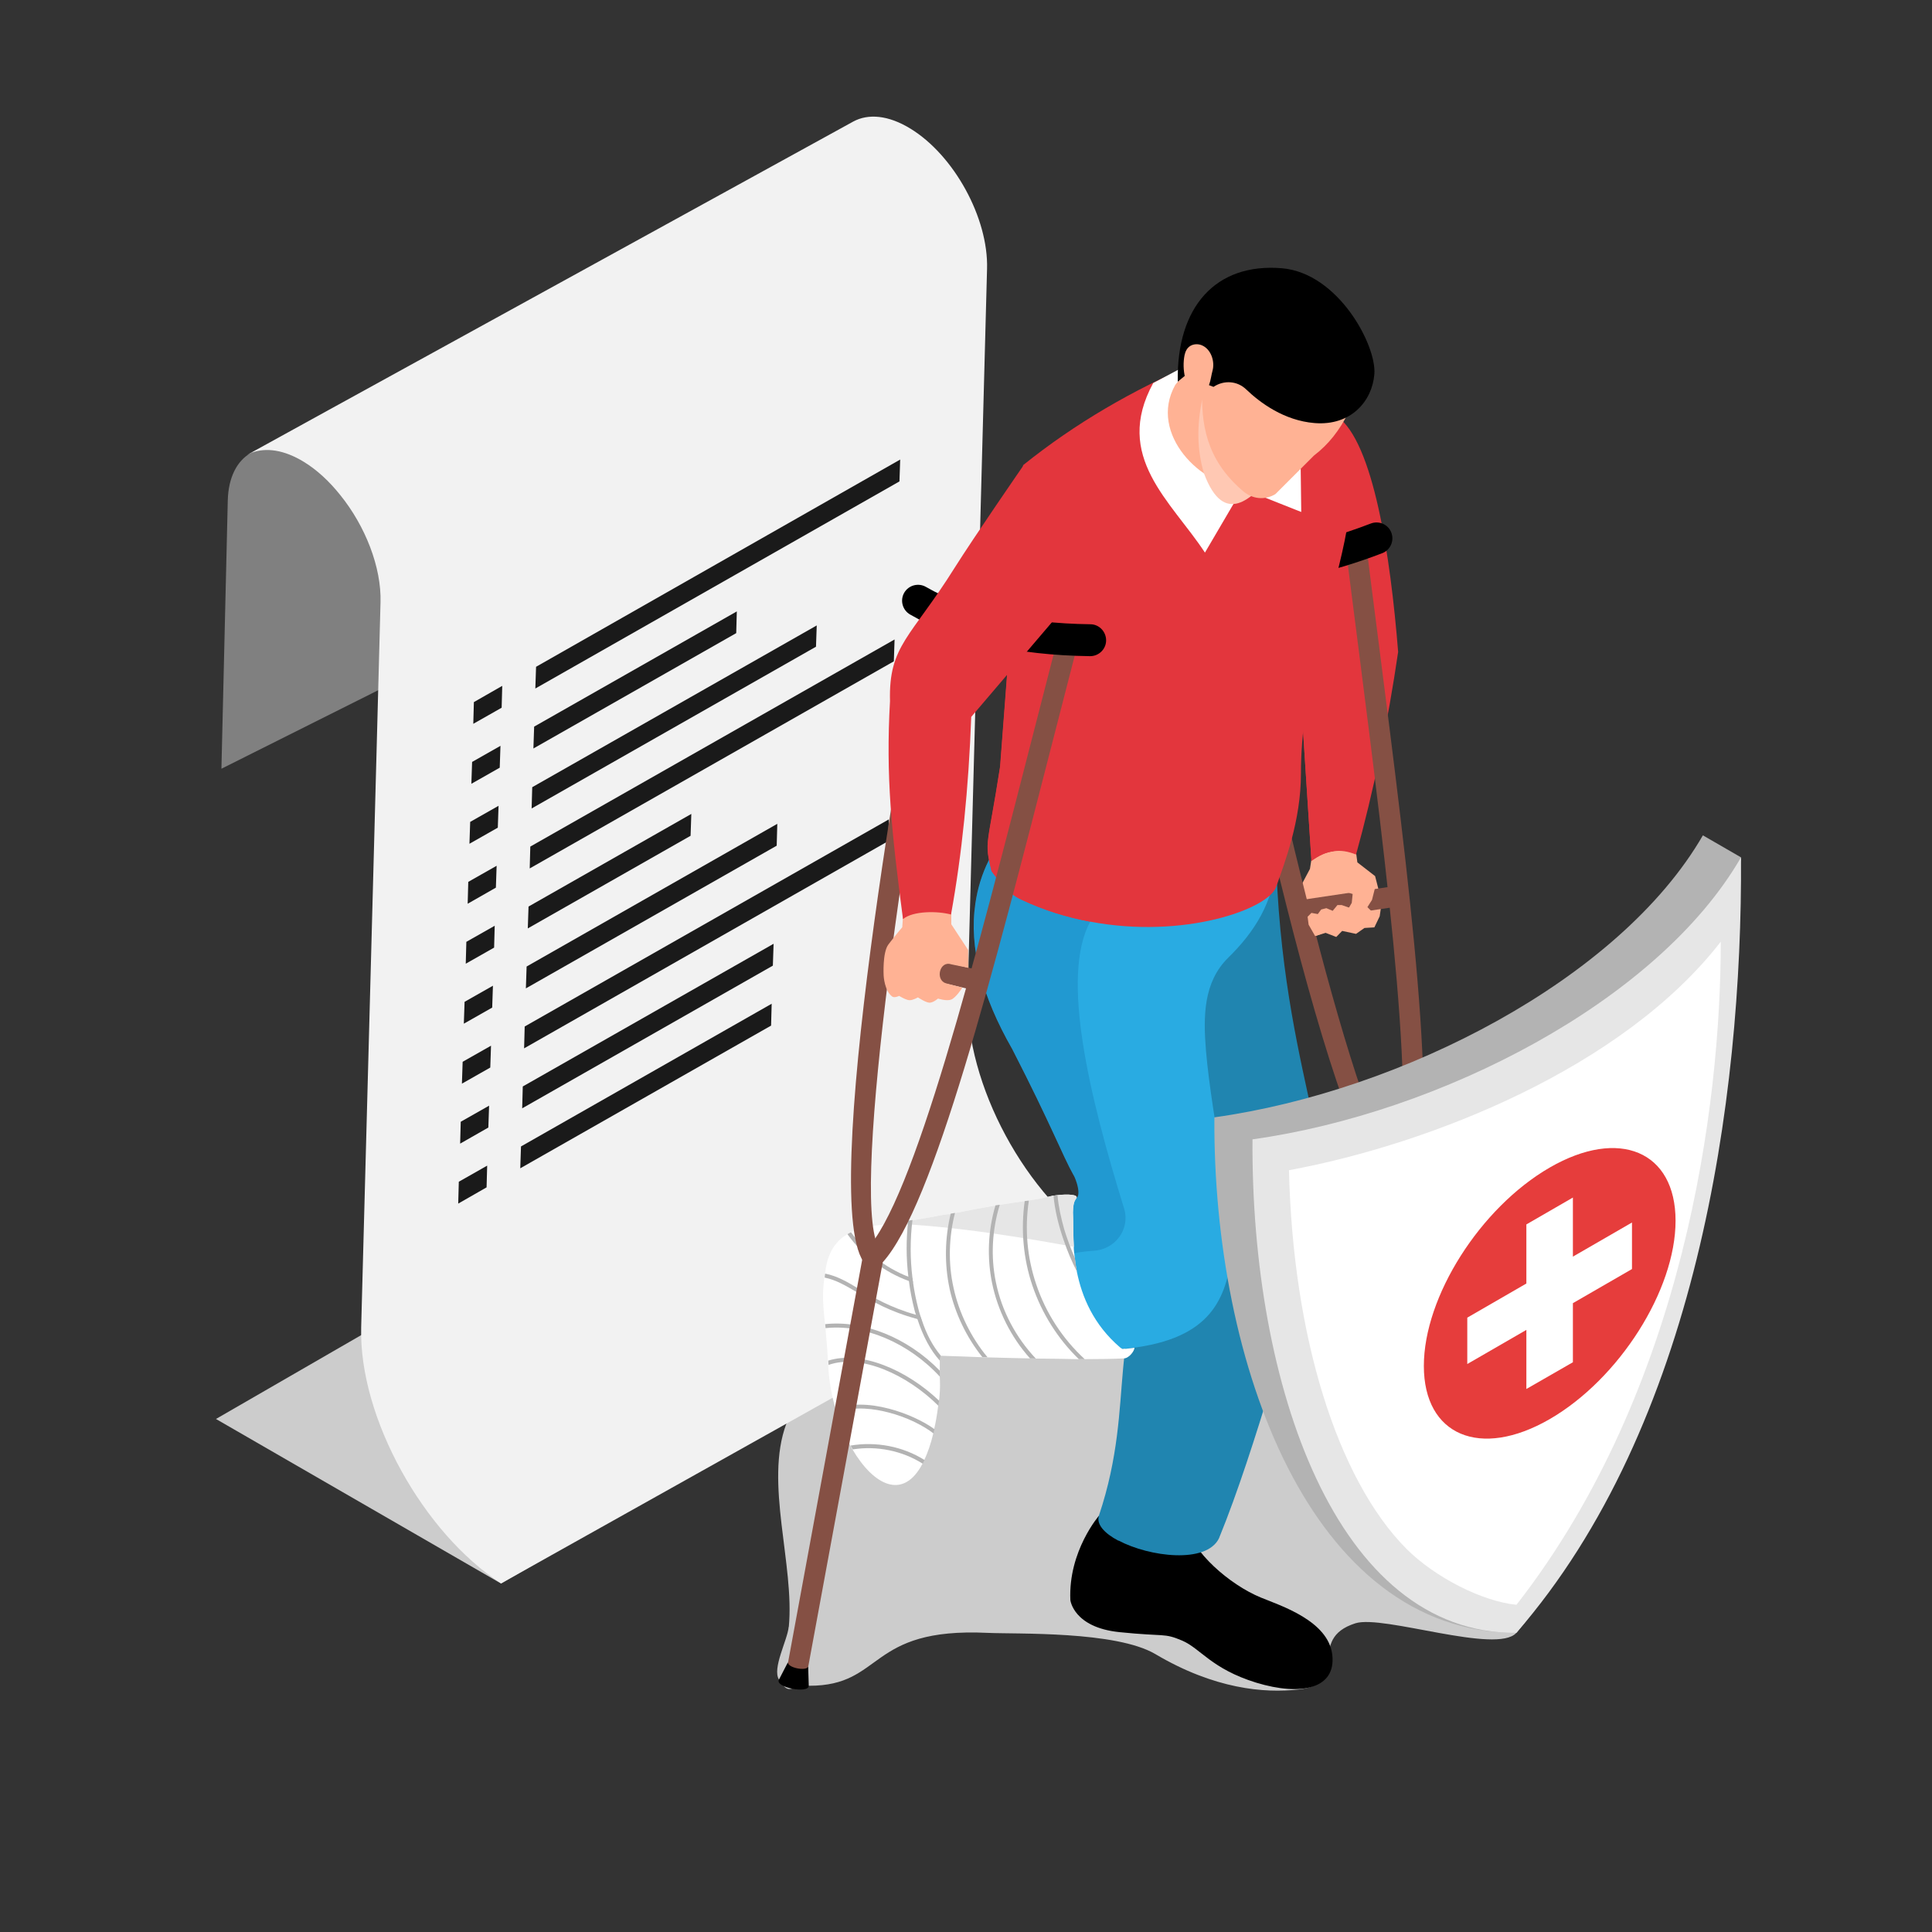 <?xml version="1.0" encoding="UTF-8"?> <svg xmlns="http://www.w3.org/2000/svg" viewBox="0 0 130.79 130.79"><rect x="0" y="0" width="130.79" height="130.79" fill="#333333" stroke="none"/><defs><style> .cls-1, .cls-2, .cls-3, .cls-4, .cls-5, .cls-6, .cls-7, .cls-8, .cls-9, .cls-10, .cls-11, .cls-12, .cls-13, .cls-14, .cls-15, .cls-16, .cls-17, .cls-18 { stroke-width: 0px; } .cls-1, .cls-5, .cls-8, .cls-15 { mix-blend-mode: multiply; } .cls-1, .cls-11 { fill: #e3363d; } .cls-2 { fill: #e63d3c; } .cls-3, .cls-8 { fill: #e6e6e6; } .cls-19 { isolation: isolate; } .cls-5 { fill: #00548c; opacity: .2; } .cls-6 { fill: #29abe2; } .cls-7 { fill: #1a1a1a; } .cls-9 { fill: gray; } .cls-10 { fill: #b3b3b3; } .cls-12 { fill: #ffb294; } .cls-13 { fill: #ccc; } .cls-14 { fill: #fff; } .cls-15 { fill: #ffc8b3; } .cls-16 { fill: #855044; } .cls-17 { fill: #f2f2f2; } .cls-18 { fill: #2085b0; } </style></defs><g class="cls-19"><g id="Layer_1" data-name="Layer 1"><g><path class="cls-13" d="m53.39,110.14c-.08.89-1.14,2.82-.65,3.57.73,1.12.68.41,2.02.41,5.1.02,3.92-3.97,12.1-3.58,1.96.09,8.69-.14,11.36,1.44,3.99,2.36,7.36,2.66,9.71,2.39,3.53-.4.45-3.41,3.83-4.48,1.88-.59,9.58,2.12,10.89.65,2.96-3.34-.23-10.92-3.81-13.59-3.58-2.67-8.45-6.54-12.89-6.94-8.31-.74-14.57-1.14-22.84.34-2.84.51-8.83,3.23-9.88,6.04-1.49,3.99.57,9.53.17,13.74Z"></path><polygon class="cls-13" points="69.83 86.48 50.52 75.33 14.62 96.06 33.92 107.2 69.83 86.48"></polygon><g><g><path class="cls-9" d="m34.09,21.67l-.49,21.05-18.61,9.32.43-18.16c.04-1.59.64-2.69,1.55-3.21.03-.01.05-.02.07-.02l5.33-2.82,11.72-6.17Z"></path><path class="cls-17" d="m65.51,67.28l1.31-49.08c.1-3.44-2.24-7.7-5.2-9.5-1.49-.91-2.85-1.02-3.86-.47L22.24,27.76l-5.54,3.05c.09-.04.18-.1.27-.13.03-.01.04-.03.06-.03.98-.37,2.2-.2,3.53.61.9.55,1.74,1.33,2.48,2.26,1.68,2.08,2.79,4.87,2.72,7.26l-.25,9.43-1.06,39.65c-.16,6.14,4.25,13.96,9.47,17.33l40.78-22.83c-5.25-3.36-9.35-10.93-9.2-17.1Z"></path></g><g><polygon class="cls-7" points="36.29 45.14 36.24 46.61 60.89 32.59 60.94 31.11 36.29 45.14"></polygon><polygon class="cls-7" points="34 46.43 32.08 47.53 32.04 49 33.96 47.91 34 46.43"></polygon><polygon class="cls-7" points="36.16 49.19 36.11 50.67 49.84 42.86 49.88 41.39 36.16 49.19"></polygon><polygon class="cls-7" points="33.88 50.49 31.96 51.58 31.91 53.06 33.83 51.97 33.88 50.49"></polygon><polygon class="cls-7" points="36.03 53.29 35.99 54.73 55.24 43.78 55.29 42.34 36.03 53.29"></polygon><polygon class="cls-7" points="33.75 54.55 31.83 55.64 31.78 57.12 33.7 56.03 33.75 54.55"></polygon><polygon class="cls-7" points="33.62 58.61 31.7 59.7 31.66 61.18 33.57 60.09 33.62 58.61"></polygon><polygon class="cls-7" points="35.9 57.31 35.86 58.79 60.51 44.77 60.56 43.29 35.9 57.31"></polygon><polygon class="cls-7" points="33.49 62.67 31.57 63.76 31.53 65.24 33.45 64.15 33.49 62.67"></polygon><polygon class="cls-7" points="35.78 61.37 35.73 62.85 46.75 56.58 46.8 55.1 35.78 61.37"></polygon><polygon class="cls-7" points="33.37 66.73 31.45 67.82 31.4 69.3 33.32 68.21 33.37 66.73"></polygon><polygon class="cls-7" points="35.65 65.43 35.6 66.91 52.58 57.25 52.62 55.77 35.65 65.43"></polygon><polygon class="cls-7" points="33.24 70.79 31.32 71.88 31.27 73.36 33.19 72.27 33.24 70.79"></polygon><polygon class="cls-7" points="35.52 69.49 35.48 70.97 60.13 56.94 60.17 55.47 35.52 69.49"></polygon><polygon class="cls-7" points="33.11 74.85 31.19 75.94 31.15 77.42 33.06 76.33 33.11 74.85"></polygon><polygon class="cls-7" points="35.39 73.55 35.35 75.03 52.32 65.37 52.37 63.89 35.39 73.55"></polygon><polygon class="cls-7" points="32.98 78.91 31.06 80 31.02 81.48 32.94 80.38 32.98 78.91"></polygon><polygon class="cls-7" points="35.27 77.61 35.22 79.09 52.2 69.43 52.24 67.95 35.27 77.61"></polygon></g></g><g><polygon class="cls-12" points="91.7 56.97 91.89 58.38 93.09 59.31 93.54 61.07 93.4 62.03 93.04 62.78 92.37 62.82 91.8 63.22 90.86 63.02 90.46 63.43 89.74 63.15 89.03 63.37 88.31 62.35 87.93 60.23 88.68 58.82 89.01 56.69 91.7 56.97"></polygon><path class="cls-11" d="m86.4,28.67l1.13,12.21.4,4.24.85,13.16c.51-.37.98-.59,1.49-.65.49-.08.98,0,1.53.22,1.17-4.21,2.16-9,2.85-13.72-.52-6.48-1.67-14.21-4.14-15.95l-.84-.71-3.28,1.2Z"></path><path class="cls-1" d="m87.53,40.88l.4,4.24.85,13.16c.51-.37.98-.59,1.49-.65l.06-.18,1.17-11.92-1.17-11.8-2.81,7.15Z"></path><g><path class="cls-16" d="m99.86,108.96l-5.63-28.34.09-.2c1.79-4.19-.36-20.93-2.43-37.13-.27-2.08-.53-4.16-.79-6.21l1.39-.18c.26,2.05.52,4.13.79,6.21,2.16,16.88,4.2,32.84,2.41,37.65l5.54,27.92-1.38.27Z"></path><path class="cls-16" d="m94.67,81.33c-4.48-2.12-11.42-36.54-12.76-43.42l1.38-.27c3.06,15.66,9.03,41.02,11.99,42.42l-.6,1.27Z"></path><path class="cls-4" d="m83.75,39.51c-.87,0-1.71-.06-2.53-.18-.59-.09-1-.63-.91-1.22.09-.59.63-1.01,1.22-.91,3.21.47,7.01-.12,11.27-1.76.55-.21,1.18.06,1.39.62.21.56-.07,1.18-.62,1.39-3.57,1.37-6.86,2.05-9.83,2.05Z"></path><rect class="cls-16" x="87.89" y="60.45" width="6.85" height="1.4" transform="translate(-8.01 14.12) rotate(-8.47)"></rect><path class="cls-4" d="m99.73,108.28l-.13,1.34c-.07.59,2.24.16,2.03-.36l-.51-1.19c.03.36-1.31.61-1.38.21Z"></path></g><path class="cls-4" d="m74.42,102.58s-2.11,2.41-1.96,5.74c0,0,.2,1.85,3.32,2.17,3.12.32,2.99.04,4.24.57,1.25.53,1.98,1.91,5.02,2.85,3.05.93,5.42.41,5.15-1.89-.27-2.29-3.46-3.31-4.83-3.87-2.12-.87-4.71-3.13-5.04-4.94-1.41.39-2.06,1.33-3.13,1.26-1.48-.1-2.75-.98-2.77-1.89Z"></path><path class="cls-18" d="m75.72,104.29c2.09,1.11,5.95,1.59,6.8-.15,2.58-6.3,4.74-15.02,6.63-19.87,2.09-5.36-2.76-12.29-2.8-28.2l-6.28,4.17-4.59,3.64.54,2.18,4.03,16.38.28,1.13c-.55.46-1.03.94-1.45,1.41-4.26,4.86-1.85,9.76-4.48,17.6-.21.6.36,1.22,1.31,1.72Z"></path><g><path class="cls-6" d="m72.68,79.55c.19.35.5,1.28.21,1.54-.66.5-1.01,2.05-.81,3.87.24,2.26,1.36,4.89,3.83,6.37,5.95-.52,6.98-3.23,7.47-6.21.31-1.9-1.36-9.46-1.74-14-.19-2.34-.17-4.63,1.5-6.28,1.77-1.73,3.06-3.74,3.25-6.41l-17.17-2.79-.42-.06c-1.58,1.7-2.48,3.56-2.77,5.58-.44,2.97.43,6.26,2.5,9.87,2.66,5.18,3.41,7.22,4.15,8.53Z"></path><path class="cls-5" d="m72.68,79.55c.19.35.5,1.28.21,1.54-.66.5-1.01,2.05-.81,3.87.67-.15,1.33-.25,1.97-.29,1.45-.09,2.47-1.46,2.05-2.85-2.4-7.76-4.3-15.75-2.3-19.42l-4.57-6.76-.42-.06c-1.58,1.7-2.48,3.56-2.77,5.58-.44,2.97.43,6.26,2.5,9.87,2.66,5.18,3.41,7.22,4.15,8.53Z"></path><path class="cls-14" d="m76.8,91.24c0,.21-.38.74-.75.72-.6.03-1.51.05-2.63.05h-.4c-.88-.02-1.87-.03-2.91-.04-.13-.01-.25-.01-.38-.01-.94-.02-1.91-.04-2.88-.07-.11,0-.23-.01-.35-.01-.96-.04-1.92-.07-2.83-.1-.02.12-.04.23-.05.36,0,.21,0,.43,0,.65,0,.13,0,.27,0,.41.02.4.03.85-.02,1.32,0,.11-.02.21-.04.31,0,.12-.03.24-.05.35-.07.57-.16,1.09-.27,1.57-.02.09-.04.19-.06.29-.17.72-.38,1.31-.61,1.8-.04.09-.08.17-.12.25-1.32,2.51-3.32,1.45-4.74-.97-.05-.09-.09-.18-.15-.26-.36-.67-.68-1.44-.93-2.25-.03-.08-.05-.17-.07-.26-.27-.91-.44-1.89-.49-2.86v-.08c0-.1,0-.2-.02-.29-.05-.91-.12-1.62-.17-2.21,0-.1-.02-.18-.03-.27-.12-1.23-.21-1.96-.04-3.15,0-.09.02-.17.04-.27.02-.13.04-.27.06-.41.21-1.18.77-1.86,1.45-2.26.07-.05.16-.1.24-.13.61-.3,1.29-.42,1.89-.48.27-.03.53-.06.78-.1.42-.05.82-.11,1.19-.17.1-.03.2-.04.29-.06,1.23-.19,2.1-.39,2.37-.41h.08c.06,0,.1-.02.14-.03.1-.02.2-.03.3-.05,1.09-.22,1.98-.38,2.73-.51.09-.01.2-.03.29-.05.69-.1,1.24-.19,1.69-.25.1-.02.2-.04.29-.04.52-.08.9-.15,1.23-.23.14-.04.29-.07.44-.1.09-.01.17-.02.26-.03.72-.09,1.42-.04,1.3.19-.09.16-.23.24-.24.99.03.5,0,1.33.06,2.32,0,.24.04.49.07.75.03.31.07.6.14.93.34,1.69,1.12,3.58,2.93,5.13.06.04.11.08.16.11,0,0,.47-.04.8-.09Z"></path><path class="cls-8" d="m72.88,81.1c-.09.16-.23.24-.24.99.03.5,0,1.33.06,2.32-2.51-.47-8.17-1.46-12.42-1.57.42-.05.82-.11,1.19-.17.1-.03.2-.04.29-.06,1.23-.19,2.1-.39,2.37-.41h.08c.06,0,.1-.02.14-.03.1-.02.2-.03.3-.05,1.09-.22,1.98-.38,2.73-.51.09-.01.2-.03.29-.05.69-.1,1.24-.19,1.69-.25.1-.02.2-.04.29-.04.52-.08.9-.15,1.23-.23.14-.04.29-.07.44-.1.09-.01.17-.02.26-.03.72-.09,1.42-.04,1.3.19Z"></path><path class="cls-10" d="m69.89,87.03c.64,1.89,1.72,3.6,3.14,4.98h.4c-1.5-1.38-2.63-3.12-3.28-5.06-.62-1.82-.79-3.77-.5-5.67-.09,0-.18.02-.28.03-.27,1.92-.1,3.89.52,5.72Z"></path><path class="cls-10" d="m71.32,80.94c.08.94.33,2,.69,3.02.25.75.56,1.47.9,2.13-.06-.32-.11-.62-.14-.92-.28-.63-.52-1.28-.72-1.93-.23-.81-.4-1.61-.46-2.33-.09.01-.17.02-.26.03Z"></path><path class="cls-10" d="m67.16,86.86c.39,1.88,1.28,3.66,2.57,5.1.14,0,.26,0,.39.01-1.36-1.44-2.31-3.24-2.7-5.16-.36-1.73-.26-3.55.26-5.25-.09.01-.19.03-.29.04-.51,1.71-.58,3.53-.23,5.26Z"></path><path class="cls-10" d="m64.28,87.23c.37,1.68,1.14,3.29,2.22,4.64.12,0,.24.01.35.01-1.12-1.35-1.93-3-2.3-4.71-.37-1.66-.32-3.42.1-5.06-.1.02-.19.03-.29.05-.4,1.65-.43,3.41-.08,5.06Z"></path><path class="cls-10" d="m61.49,86.43c.01.1.02.19.04.29.08.65.21,1.3.37,1.93.03.12.06.23.1.33.02.11.05.21.1.3.38,1.18.89,2.13,1.53,2.84.01-.13.03-.24.05-.36-.53-.63-.96-1.43-1.28-2.41-.03-.1-.06-.19-.1-.29-.05-.15-.1-.32-.14-.49-.15-.58-.27-1.17-.35-1.76-.02-.11-.03-.21-.04-.3-.16-1.3-.16-2.61,0-3.92-.1.02-.19.03-.29.05-.14,1.25-.14,2.52.01,3.77Z"></path><path class="cls-10" d="m57.37,83.55c1.03,1.44,2.49,2.57,4.16,3.17.09.04.18.08.28.11-.02-.11-.03-.21-.04-.3-.11-.03-.19-.06-.28-.1-1.54-.6-2.9-1.66-3.88-3.01-.08.03-.16.08-.24.13Z"></path><path class="cls-10" d="m62.39,89.37c-.11-.02-.21-.04-.3-.08-1.87-.5-3.07-1.21-4.06-1.8-.79-.46-1.44-.85-2.2-1,0-.09.01-.17.03-.27.82.16,1.52.57,2.31,1.05.95.56,2.08,1.24,3.82,1.73.1.03.19.05.3.09l.1.29Z"></path><path class="cls-10" d="m56.07,92.12c.01.09.01.18.02.28,2.18-.77,5.31.65,7.44,2.77.02-.11.03-.23.04-.35-2.17-2.07-5.27-3.42-7.5-2.71Z"></path><path class="cls-10" d="m55.86,89.64c.01.09.02.17.03.27,2.57-.28,5.59.96,7.74,3.29,0-.14-.01-.28-.01-.41-2.19-2.25-5.18-3.43-7.76-3.15Z"></path><path class="cls-10" d="m57.58,97.86c.05.09.1.17.15.26,1.63-.26,3.35.09,4.74.97.03-.08.08-.16.12-.25-1.48-.93-3.29-1.27-5.01-.98Z"></path><path class="cls-10" d="m56.57,95.35c.02.09.04.17.08.26,1.21-.45,2.62-.22,3.46,0,1.32.33,2.44.93,3.09,1.43.02-.1.04-.19.06-.29-.74-.54-1.92-1.09-3.09-1.39-1.38-.36-2.61-.36-3.6,0Z"></path></g><g><path class="cls-11" d="m67.13,58.98c.41.57,1.09,1.51,2.03,1.93,1.53.72,3.1,1.2,4.63,1.48,6.34,1.21,12.09-.85,12.6-2.35.58-1.64,1.68-4.47,1.68-7.68,0-11.14,7.18-19.98.74-26.22l-7.81-1.58c-4.3,1.82-8.23,4.11-11.74,6.93-.63,8.15-.57,7.35-.86,11.19-.13,1.73-.33,4.39-.7,9.22-.85,5.5-1.09,4.98-.58,7.07Z"></path><path class="cls-1" d="m67.13,58.98c.41.57,1.09,1.51,2.03,1.93,1.53.72,3.1,1.2,4.63,1.48-1.8-8.1-2.18-15.94.01-23.3l-5.39,3.6c-.13,1.73-.33,4.39-.7,9.22-.85,5.5-1.09,4.98-.58,7.07Z"></path><path class="cls-14" d="m82.06,23.81l-3.99,2.12c-2.73,4.99,1.21,7.99,3.5,11.48l2.54-4.33,3.98,1.58-.1-7.85-5.91-2.99Z"></path><path class="cls-12" d="m81.67,23.4l-2.11,2.66c-1.87,3.34,1.89,6.93,4.54,6.89l3.34-4.32-5.78-5.24Z"></path><path class="cls-15" d="m81.38,27.07c-.36,1.72-.35,3.38.12,4.96,1.4,3.81,3.38,1.45,4.36.44l-4.48-5.41Z"></path><path class="cls-12" d="m81.39,26.23c-.1,2.45.27,4.85,2.66,6.93.72.68,1.62.7,2.29.29l2.61-2.61c1-.76,1.74-1.73,2.3-2.85l-2.24-7.26-5.09-.78-2.92,2.96.41,3.32Z"></path><path class="cls-4" d="m80.2,25.45l1.95.74c.72-.48,1.62-.4,2.21.17.95.91,2.57,2.11,4.63,2.28,2.47.2,3.91-1.49,4.05-3.32.15-1.95-2.44-6.83-6.25-7.16-4.5-.38-7.15,2.62-7.06,7.68l.47-.39Z"></path><path class="cls-12" d="m81.35,23.37c-.31-.13-.71-.07-.93.18-.16.18-.23.43-.26.67-.07.51-.03,1.04.12,1.54.06.21.15.42.29.58.14.17.35.29.57.29.78,0,.79-.99.94-1.52.18-.63-.09-1.48-.73-1.74Z"></path></g><g><path class="cls-16" d="m54.61,113.45l-1.38-.26,5.23-28.41.15-.15c3.21-3.23,7.4-19.58,11.45-35.4.52-2.03,1.04-4.06,1.56-6.07l1.36.35c-.52,2-1.04,4.03-1.56,6.06-4.23,16.49-8.22,32.07-11.66,35.88l-5.16,28Z"></path><path class="cls-16" d="m58.6,85.6c-3.38-3.62,2.88-38.17,4.17-45.06l1.38.26c-2.93,15.68-6.76,41.45-4.52,43.85l-1.03.96Z"></path><path class="cls-4" d="m73.8,44.42c-4.96-.06-9.06-1.01-12.19-2.82-.52-.3-.69-.96-.4-1.47.3-.52.96-.69,1.47-.4,2.81,1.62,6.56,2.47,11.13,2.53.6,0,1.07.5,1.07,1.09,0,.59-.49,1.07-1.08,1.07Z"></path><rect class="cls-16" x="62.23" y="62.18" width="1.4" height="6.85" transform="translate(-15.29 111.94) rotate(-76.83)"></rect><path class="cls-4" d="m53.35,112.51l-.62,1.2c-.29.52,2.02.97,2.02.41l-.04-1.3c-.11.34-1.44.08-1.37-.31Z"></path></g><path class="cls-12" d="m64.4,57.45v5.12s1.14,1.74,1.14,1.74l.02,1.21-1.17-.24c-.77-.26-1.09,1.02-.38,1.28l1.14.3s-.44.69-.76.81-.89-.07-.89-.07c0,0-.32.28-.57.28s-.79-.36-.79-.36c0,0-.34.2-.57.19-.23,0-.7-.29-.7-.29,0,0-.31.15-.46.05-.54-.38-.59-1.42-.59-1.42,0,0-.09-1.56.32-2.11.51-.67.94-1.17.94-1.17l.29-4.28,3.03-1.03Z"></path><path class="cls-11" d="m74.37,38.43l-5.08-6.93s-3.37,4.88-4.66,6.93c-2.96,4.73-4.48,5.24-4.38,9.04-.29,5.07.1,8.84.88,14.75.67-.56,2.33-.56,3.25-.31.74-4.07,1.19-8.54,1.37-13.38l8.62-10.11Z"></path><polygon class="cls-12" points="93.18 59.73 92.88 60.92 91.91 62.45 90.83 62.29 91.51 61.12 91.57 60.52 90.34 60.14 91.32 58.92 93.18 59.73"></polygon><polygon class="cls-12" points="93.04 61.88 92.57 61.41 91.92 61.27 91.32 61.44 90.83 61.27 90.54 61.27 90.22 61.66 89.79 61.48 89.44 61.57 89.21 61.88 88.78 61.8 88.52 62.06 88.59 62.6 89.03 63.37 93.04 61.88"></polygon></g><g><path class="cls-10" d="m102.65,110.54c11.39-13.08,15.21-52.5,15.21-52.5,0,0-1.23-.71-2.58-1.49-5.63,9.75-20.39,17.32-33.07,19.09-.11,16.6,6.5,34.9,20.44,34.9Z"></path><path class="cls-3" d="m102.65,110.54c12.18-13.99,15.31-36.03,15.21-52.5-5.63,9.75-20.39,17.32-33.07,19.09-.11,16.6,5.67,33.49,17.86,33.41Z"></path><path class="cls-14" d="m102.67,108.64c-2.35-.23-5.55-1.88-7.46-3.79-4.7-4.74-7.69-14.43-7.95-25.63,9.61-1.78,22.61-6.94,29.23-15.47,0,11.08-2.45,30.28-13.83,44.89Z"></path><path class="cls-2" d="m96.39,92.47c0,4.7,3.81,6.32,8.52,3.6,4.7-2.72,8.52-8.73,8.52-13.43s-3.81-6.32-8.52-3.6c-4.7,2.72-8.52,8.73-8.52,13.43Z"></path><polygon class="cls-14" points="99.33 89.2 103.33 86.89 103.33 82.89 106.48 81.07 106.48 85.07 110.48 82.76 110.48 85.91 106.48 88.22 106.48 92.22 103.33 94.03 103.33 90.03 99.33 92.34 99.33 89.2"></polygon></g></g></g></g></svg> 